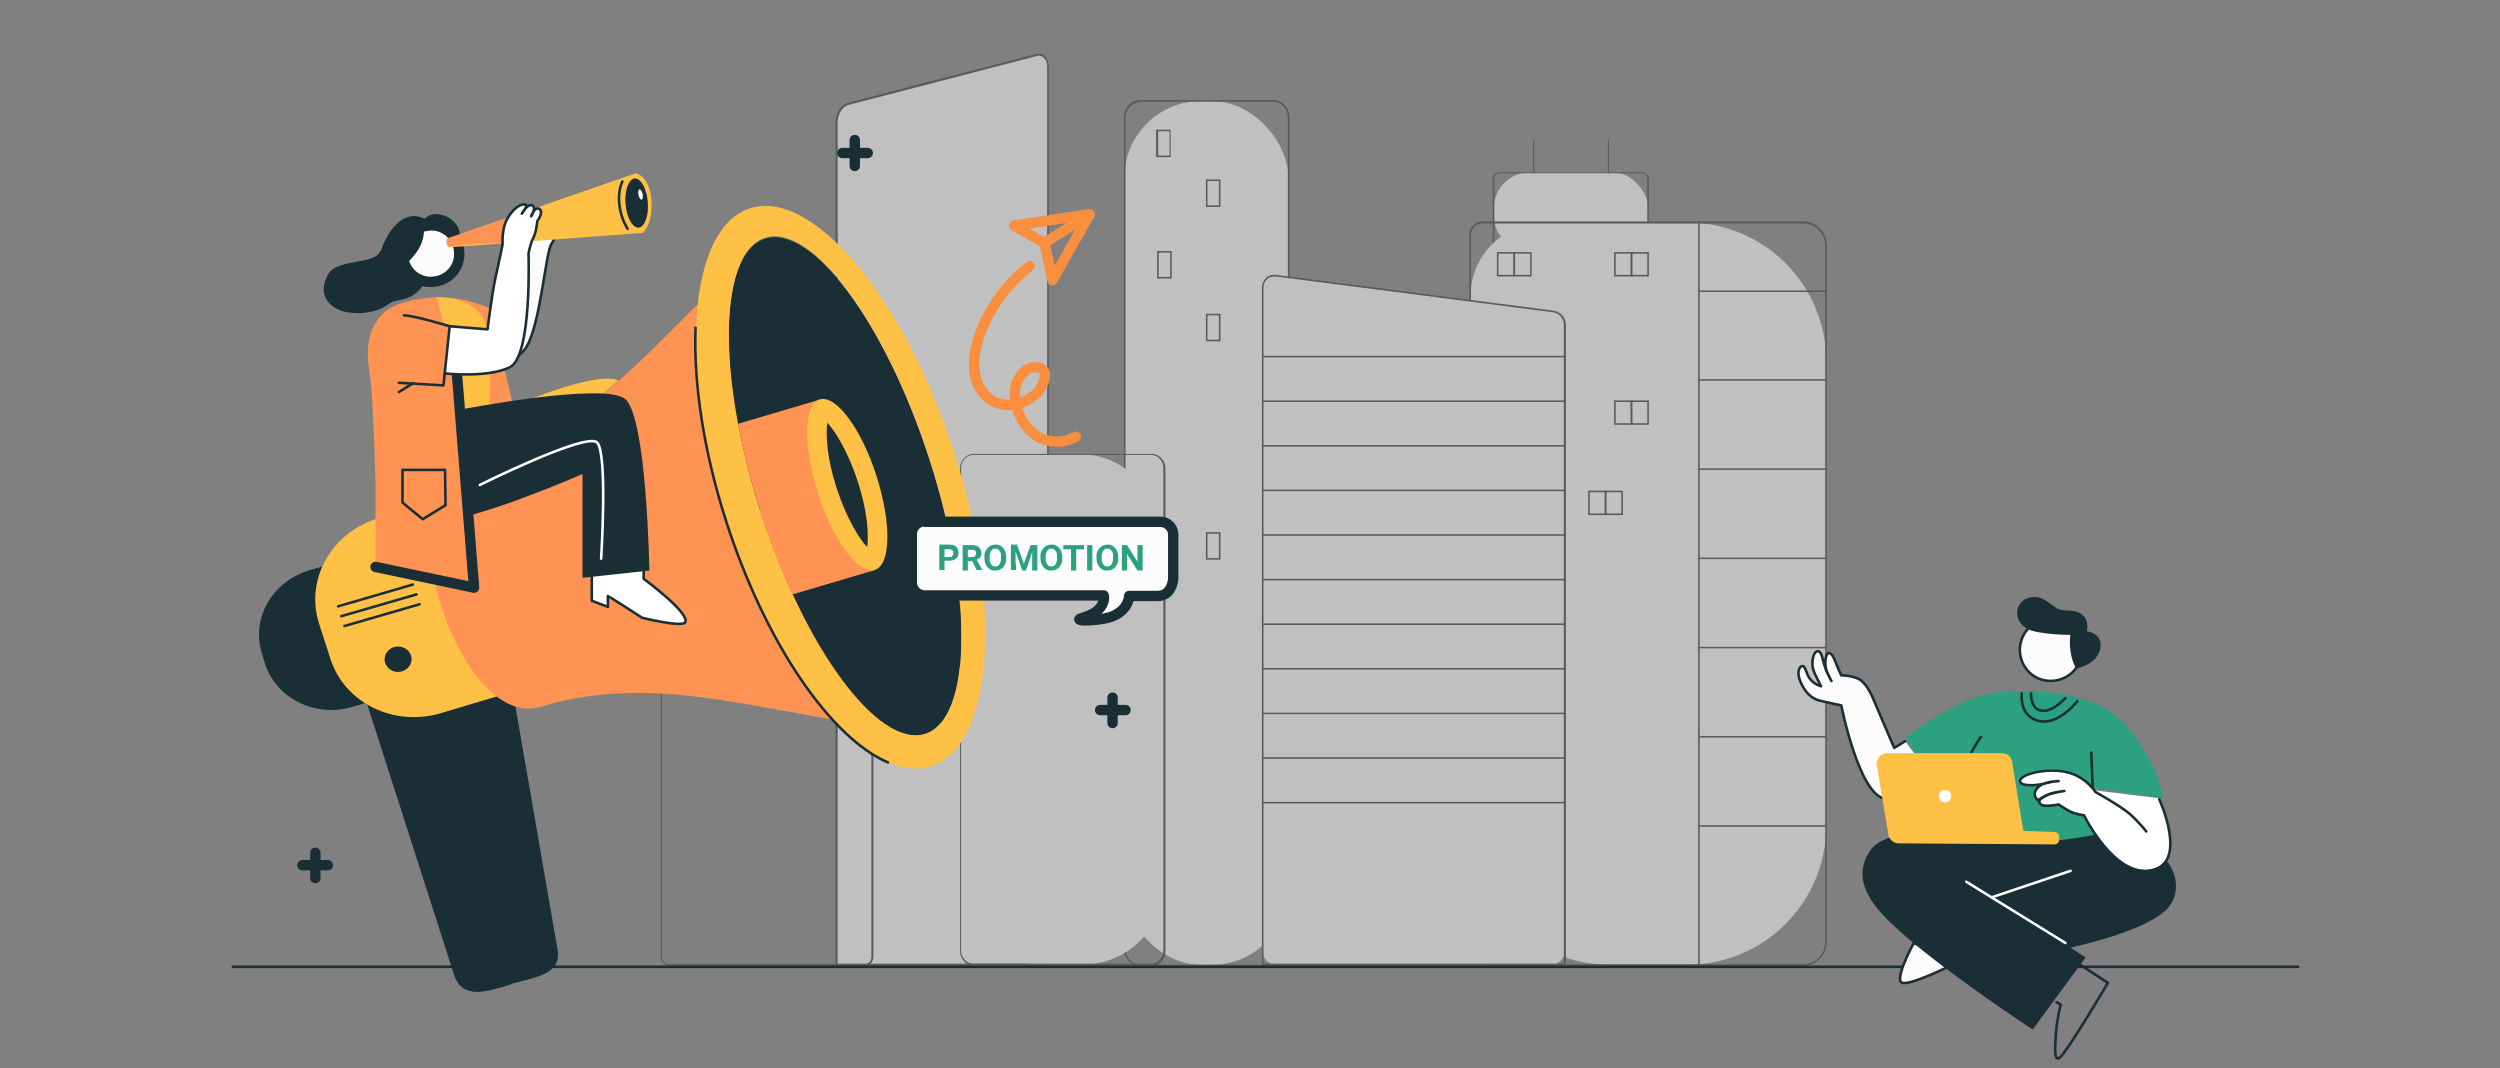 <?xml version="1.0" encoding="UTF-8"?>
<svg xmlns="http://www.w3.org/2000/svg" version="1.1" viewBox="0 0 482 206">
  <rect x="0" y="0" width="482" height="206" fill="#808080" stroke="none"/>
  <defs>
    <style>
      .cls-1, .cls-2, .cls-3, .cls-4, .cls-5, .cls-6, .cls-7 {
        stroke-linecap: round;
        stroke-linejoin: round;
      }

      .cls-1, .cls-2, .cls-3, .cls-7 {
        stroke-width: .5px;
      }

      .cls-1, .cls-2, .cls-4, .cls-6, .cls-7 {
        stroke: #1a2e35;
      }

      .cls-1, .cls-3, .cls-4, .cls-5 {
        fill: none;
      }

      .cls-8 {
        fill: #fff;
      }

      .cls-9 {
        fill: #1a2e35;
      }

      .cls-2 {
        fill: #fbfbfb;
      }

      .cls-10 {
        fill: #ffc046;
      }

      .cls-3 {
        stroke: #fff;
      }

      .cls-4, .cls-5, .cls-6 {
        stroke-width: 2px;
      }

      .cls-11 {
        fill: #ff337f;
      }

      .cls-12 {
        fill: #2ba17f;
      }

      .cls-5 {
        stroke: #f98f3e;
      }

      .cls-13 {
        fill: #31313b;
      }

      .cls-6, .cls-7 {
        fill: #fcfcfc;
      }

      .cls-14 {
        fill: #ff9353;
      }

      .cls-15 {
        opacity: .5;
      }
    </style>
  </defs>
  <!-- Generator: Adobe Illustrator 28.7.1, SVG Export Plug-In . SVG Version: 1.2.0 Build 142)  -->
  <g>
    <g id="Layer_1">
      <g class="cls-15">
        <rect class="cls-8" x="288" y="33.2" width="29.8" height="15.6" rx="7" ry="7"/>
        <path class="cls-13" d="M316.6,49h-27.5c-.7,0-1.3-.6-1.3-1.3v-13.2c0-.7.6-1.3,1.3-1.3h27.5c.7,0,1.3.6,1.3,1.3v13.2c0,.7-.6,1.3-1.3,1.3ZM289.1,33.4c-.5,0-1,.5-1,1v13.2c0,.6.4,1,1,1h27.5c.5,0,1-.5,1-1v-13.2c0-.6-.4-1-1-1h-27.5Z"/>
        <g>
          <path class="cls-8" d="M297.8,42.9h27.5c14.8,0,26.8,12,26.8,26.8v89.5c0,14.8-12,26.8-26.8,26.8h-15c-14.8,0-26.8-12-26.8-26.8V57.2c0-7.9,6.4-14.3,14.3-14.3Z"/>
          <path class="cls-13" d="M347.8,186.2h-60.1c-2.4,0-4.4-2.1-4.4-4.7V45.3c0-1.4,1.1-2.6,2.4-2.6h62.1c2.4,0,4.4,2.1,4.4,4.7v134.1c0,2.6-2,4.7-4.4,4.7ZM285.7,43.1c-1.2,0-2.1,1-2.1,2.3v136.2c0,2.4,1.9,4.3,4.1,4.3h60.1c2.3,0,4.1-2,4.1-4.3V47.4c0-2.4-1.9-4.3-4.1-4.3h-62.1Z"/>
        </g>
        <path class="cls-8" d="M161.3,186h40.7V12.8c0-1.5-1.1-2.5-2.2-2.2l-36.2,9.4c-1.4.4-2.4,1.9-2.4,3.6v162.4Z"/>
        <path class="cls-13" d="M202.2,186.2h-41.1V23.6c0-1.8,1-3.4,2.5-3.8l36.2-9.4c.6-.2,1.2,0,1.7.5.5.5.7,1.2.7,1.9v173.4ZM161.5,185.8h40.4V12.8c0-.6-.2-1.2-.6-1.6-.4-.4-.9-.6-1.4-.4l-36.2,9.4c-1.3.3-2.2,1.8-2.2,3.4v162.2Z"/>
        <path class="cls-13" d="M166.8,186.2h-37.8c-.9,0-1.6-.8-1.6-1.7v-109.7c0-.9.7-1.7,1.6-1.7h37.8c.9,0,1.6.8,1.6,1.7v109.7c0,.9-.7,1.7-1.6,1.7ZM128.9,73.4c-.7,0-1.3.6-1.3,1.4v109.7c0,.8.6,1.4,1.3,1.4h37.8c.7,0,1.3-.6,1.3-1.4v-109.7c0-.8-.6-1.4-1.3-1.4h-37.8Z"/>
        <rect class="cls-13" x="127.5" y="81.2" width="40.7" height=".2"/>
        <rect class="cls-13" x="127.5" y="91.8" width="40.7" height=".2"/>
        <rect class="cls-13" x="127.5" y="102.4" width="40.7" height=".2"/>
        <rect class="cls-13" x="127.5" y="112.9" width="40.7" height=".2"/>
        <rect class="cls-8" x="216.8" y="19.5" width="31.6" height="166.5" rx="14.7" ry="14.7"/>
        <path class="cls-13" d="M245.5,186.2h-25.7c-1.7,0-3.1-1.5-3.1-3.3V22.6c0-1.8,1.4-3.3,3.1-3.3h25.7c1.7,0,3.1,1.5,3.1,3.3v160.3c0,1.8-1.4,3.3-3.1,3.3ZM219.8,19.7c-1.5,0-2.8,1.3-2.8,3v160.3c0,1.6,1.3,3,2.8,3h25.7c1.5,0,2.8-1.3,2.8-3V22.6c0-1.6-1.3-3-2.8-3h-25.7Z"/>
        <rect class="cls-8" x="185.2" y="87.6" width="39.3" height="98.4" rx="15.9" ry="15.9"/>
        <path class="cls-13" d="M222,186.2h-34.2c-1.5,0-2.7-1.3-2.7-2.8v-93.1c0-1.6,1.2-2.8,2.7-2.8h34.2c1.5,0,2.7,1.3,2.7,2.8v93.1c0,1.6-1.2,2.8-2.7,2.8ZM187.7,87.7c-1.3,0-2.4,1.1-2.4,2.5v93.1c0,1.4,1.1,2.5,2.4,2.5h34.2c1.3,0,2.4-1.1,2.4-2.5v-93.1c0-1.4-1.1-2.5-2.4-2.5h-34.2Z"/>
        <g>
          <path class="cls-13" d="M295.3,53.3h-3.5v-4.7h3.5v4.7ZM292.1,53h2.9v-4.1h-2.9v4.1Z"/>
          <path class="cls-13" d="M292.1,53.3h-3.5v-4.7h3.5v4.7ZM288.9,53h2.9v-4.1h-2.9v4.1Z"/>
        </g>
        <g>
          <path class="cls-13" d="M317.9,53.3h-3.5v-4.7h3.5v4.7ZM314.7,53h2.9v-4.1h-2.9v4.1Z"/>
          <path class="cls-13" d="M314.7,53.3h-3.5v-4.7h3.5v4.7ZM311.5,53h2.9v-4.1h-2.9v4.1Z"/>
        </g>
        <g>
          <path class="cls-13" d="M317.9,81.9h-3.5v-4.7h3.5v4.7ZM314.7,81.6h2.9v-4.1h-2.9v4.1Z"/>
          <path class="cls-13" d="M314.7,81.9h-3.5v-4.7h3.5v4.7ZM311.5,81.6h2.9v-4.1h-2.9v4.1Z"/>
        </g>
        <g>
          <path class="cls-13" d="M312.9,99.3h-3.5v-4.7h3.5v4.7ZM309.7,99h2.9v-4.1h-2.9v4.1Z"/>
          <path class="cls-13" d="M309.7,99.3h-3.5v-4.7h3.5v4.7ZM306.5,99h2.9v-4.1h-2.9v4.1Z"/>
        </g>
        <g>
          <path class="cls-13" d="M217.5,115.3h-3.5v-4.7h3.5v4.7ZM214.3,115h2.9v-4.1h-2.9v4.1Z"/>
          <path class="cls-13" d="M214.3,115.3h-3.5v-4.7h3.5v4.7ZM211.1,115h2.9v-4.1h-2.9v4.1Z"/>
        </g>
        <rect class="cls-13" x="295.6" y="26.9" width=".2" height="6.4"/>
        <rect class="cls-13" x="310" y="26.9" width=".2" height="6.4"/>
        <path class="cls-8" d="M299,186h-52.9c-1.5,0-2.7-1.2-2.7-2.7V55.9c0-1.6,1.4-2.9,3-2.7l52.9,6.8c1.3.2,2.4,1.3,2.4,2.7v120.6c0,1.5-1.2,2.7-2.7,2.7Z"/>
        <path class="cls-13" d="M301.9,186.2h-58.6V55.4c0-.7.3-1.3.8-1.8.5-.5,1.2-.7,1.9-.6l53.5,6.9c1.4.2,2.4,1.4,2.4,2.7v123.6ZM243.6,185.8h57.9V62.6c0-1.2-.9-2.3-2.1-2.4l-53.5-6.9c-.6,0-1.2.1-1.6.5-.4.4-.7.9-.7,1.5v130.5Z"/>
        <g>
          <rect class="cls-13" x="243.5" y="77.2" width="58.2" height=".3"/>
          <rect class="cls-13" x="243.5" y="68.6" width="58.2" height=".3"/>
          <rect class="cls-13" x="243.5" y="85.8" width="58.2" height=".3"/>
          <rect class="cls-13" x="243.5" y="94.4" width="58.2" height=".3"/>
          <rect class="cls-13" x="243.5" y="103" width="58.2" height=".3"/>
          <rect class="cls-13" x="243.5" y="111.6" width="58.2" height=".3"/>
          <rect class="cls-13" x="243.5" y="120.2" width="58.2" height=".3"/>
          <rect class="cls-13" x="243.5" y="128.8" width="58.2" height=".3"/>
          <rect class="cls-13" x="243.5" y="137.4" width="58.2" height=".3"/>
          <rect class="cls-13" x="243.5" y="146" width="58.2" height=".3"/>
          <rect class="cls-13" x="243.5" y="154.6" width="58.2" height=".3"/>
        </g>
        <rect class="cls-13" x="327.4" y="42.9" width=".3" height="143.1"/>
        <g>
          <rect class="cls-13" x="327.6" y="56" width="24.6" height=".3"/>
          <rect class="cls-13" x="327.6" y="73.1" width="24.6" height=".3"/>
          <rect class="cls-13" x="327.6" y="90.3" width="24.6" height=".3"/>
          <rect class="cls-13" x="327.6" y="107.5" width="24.6" height=".3"/>
          <rect class="cls-13" x="327.6" y="124.7" width="24.6" height=".3"/>
          <rect class="cls-13" x="327.6" y="141.9" width="24.6" height=".3"/>
          <rect class="cls-13" x="327.6" y="159.1" width="24.6" height=".3"/>
        </g>
        <path class="cls-13" d="M225.7,30.3h-2.8v-5.3h2.8v5.3ZM223.3,30h2.2v-4.7h-2.2v4.7Z"/>
        <path class="cls-13" d="M235.3,39.9h-2.8v-5.3h2.8v5.3ZM232.8,39.6h2.2v-4.7h-2.2v4.7Z"/>
        <path class="cls-13" d="M235.3,65.8h-2.8v-5.3h2.8v5.3ZM232.8,65.5h2.2v-4.7h-2.2v4.7Z"/>
        <path class="cls-13" d="M235.3,107.9h-2.8v-5.3h2.8v5.3ZM232.8,107.6h2.2v-4.7h-2.2v4.7Z"/>
        <path class="cls-13" d="M225.9,53.7h-2.8v-5.3h2.8v5.3ZM223.4,53.4h2.2v-4.7h-2.2v4.7Z"/>
      </g>
      <line class="cls-1" x1="443.1" y1="186.4" x2="44.9" y2="186.4"/>
      <g>
        <g>
          <path class="cls-4" d="M60.8,164.4v1.6"/>
          <path class="cls-4" d="M60.8,167.7v1.6"/>
          <path class="cls-4" d="M58.3,166.8h1.6"/>
          <path class="cls-4" d="M61.6,166.8h1.6"/>
        </g>
        <g>
          <path class="cls-4" d="M214.5,134.5v1.6"/>
          <path class="cls-4" d="M214.5,137.8v1.6"/>
          <path class="cls-4" d="M212.1,136.9h1.6"/>
          <path class="cls-4" d="M215.4,136.9h1.6"/>
        </g>
        <g>
          <path class="cls-4" d="M164.8,27v1.6"/>
          <path class="cls-4" d="M164.8,30.4v1.6"/>
          <path class="cls-4" d="M162.4,29.5h1.6"/>
          <path class="cls-4" d="M165.7,29.5h1.6"/>
        </g>
      </g>
      <g id="Layer-32">
        <path class="cls-5" d="M202.9,54l7.2-12.7-14.6,2.2,5.9,3.4,1.5,7.1Z"/>
        <path class="cls-5" d="M209.4,41.7l-7.8,5"/>
        <path class="cls-5" d="M198.5,51.3s-3.1,2.5-5.1,5.1c-3.7,4.6-8.3,14.4-3.6,19.6,2.8,3.1,7.1,2.5,10.1-.2.9-.9,2.6-4,.7-4.8-2.6-1.1-4.7,2-4.9,4.2-.4,3.6,2,8.3,5.5,9.5,2.2.7,4.3.6,6.2-.5"/>
      </g>
      <path class="cls-9" d="M98.5,189.8c-4.7,1.4-9.4,3.1-11-2l-19.2-59.8,28.2-8.4,11,63.5c.8,4.8-4.3,5.3-9,6.6Z"/>
      <path class="cls-9" d="M74,134.5l-6.1,1.8c-7.1,2.1-14.6-1.6-16.8-8.3l-.6-2c-2.1-6.7,1.9-13.8,9-16l6.1-1.8c7.1-2.1,14.6,1.6,16.8,8.3l.6,2c2.1,6.7-1.9,13.8-9,16Z"/>
      <path class="cls-10" d="M98,133.6l-13,3.9c-9.1,2.7-18.6-2-21.3-10.5l-2.2-6.8c-2.7-8.5,2.4-17.6,11.5-20.3l13-3.9c9.1-2.7,18.6,2,21.3,10.5l2.2,6.8c2.7,8.5-2.4,17.6-11.5,20.3Z"/>
      <path class="cls-14" d="M178.3,141.5c-33.7-4.4-51.3-12-74.2-5.2-15.6,4.6-30.3-41.2-14.7-45.8,25-7.4,34.7-22.7,58.2-44.6l30.7,95.7Z"/>
      <ellipse class="cls-9" cx="162.9" cy="93.7" rx="17.1" ry="50.2" transform="translate(-20.9 54.7) rotate(-17.9)"/>
      <path class="cls-10" d="M184,87.4c-9.5-29.7-27.1-50.9-39.2-47.3-12.1,3.6-14.2,30.7-4.7,60.4,9.5,29.7,27.1,50.9,39.2,47.3,12.1-3.6,14.2-30.7,4.7-60.4ZM178.3,141.5c-9,2.7-23.2-16.5-31.7-43-8.5-26.4-8-50,1-52.7,9-2.7,23.2,16.5,31.7,43,8.5,26.4,8,50-1,52.7Z"/>
      <path class="cls-1" d="M134.1,63.2c-.4,10.5,1.5,23.6,5.9,37.3,7.6,23.6,20.2,41.8,31.2,46.5"/>
      <path class="cls-14" d="M146.5,98.5c1.9,5.8,4,11.2,6.3,16.1l15.9-4.7-10.5-32.9-15.9,4.7c1,5.3,2.4,11,4.3,16.7Z"/>
      <path class="cls-10" d="M169,91.8c2.9,9.1,2.8,17.2-.4,18.1-3.1.9-8-5.7-10.9-14.8-2.9-9.1-2.8-17.2.4-18.1,3.1-.9,8,5.7,10.9,14.8Z"/>
      <path class="cls-9" d="M167.2,105.5c-1.6-1.7-4-5.6-5.9-11.4-1.9-5.8-2.1-10.3-1.8-12.6,1.6,1.7,4,5.6,5.9,11.4,1.9,5.8,2.1,10.3,1.8,12.6Z"/>
      <line class="cls-1" x1="80.9" y1="116.5" x2="66.4" y2="120.7"/>
      <line class="cls-1" x1="80.3" y1="114.6" x2="65.8" y2="118.8"/>
      <line class="cls-1" x1="79.6" y1="112.7" x2="65.2" y2="116.9"/>
      <path class="cls-9" d="M79.3,127.6c-.3,1.3-1.7,2.2-3.1,1.9-1.4-.3-2.3-1.6-2-2.9s1.7-2.2,3.1-1.9c1.4.3,2.3,1.6,2,2.9Z"/>
      <g id="Layer-27">
        <path class="cls-10" d="M81.5,92.1s1.3,6.4,5.6,5.2c4.3-1.2,17.5-11.3,17.5-11.3l14.6-12.6s-.4-.4-2.2-.4c-7.2.1-22.2,7.1-22.2,7.1l-5.2,4.2-8,7.8Z"/>
      </g>
      <path class="cls-14" d="M86.9,57.5c2.9,0,7.6,1.9,7.6,1.9l5.4,22.9s-9.7,3.6-9.9,3.4c-.1-.2-3.2-28.2-3.2-28.2Z"/>
      <path class="cls-10" d="M84.1,57.3c2.6-.2,8.8.8,9.8,6.2,1,5.4.4,14.9.4,14.9l-2.4,6.4h-2.8s-9.8-10.6-9.8-11.5c0-.9,4.8-16.1,4.8-16.1Z"/>
      <path class="cls-8" d="M114.1,110.9v4.9c-.1,0,3.1,1.2,3.1,1.2v-2.1c.1,0,6.6,4.2,6.6,4.2,0,0,7.6,1.9,8.3.9,1-1.8-8-8.4-8-8.4v-1.5"/>
      <g id="Layer-26">
        <path class="cls-9" d="M79.9,95.5s-2,3.7,4.8,4.7c5.8.7,27.6-8.8,27.6-8.8v20l12.9-1.4s-.5-29.8-4.7-33.1c-4.1-3.3-31.9,2.1-31.9,2.1l-9,9.2.2,7.3Z"/>
      </g>
      <g id="Layer-21">
        <path class="cls-2" d="M99.4,68.9s1.4-.7,2.2-2.2c2.7-4.7,3.6-18.4,4.8-19.8.7-.8,1-3.5,1-3.5h-3.2l-4,1.3-1.4,15.2"/>
      </g>
      <path class="cls-14" d="M84.1,57.3s-7.7.2-10.5,3.4c-2.8,3.1-3.1,6.7-2.3,11.5.7,4.8,1.1,21.1,1.1,21.1v16l19,4-3.3-41.2h-2.2c0,0,.9-9.2.9-9.2l-1.2-.2-1.4-5.3Z"/>
      <g id="Layer-19">
        <path class="cls-4" d="M72.4,109.3l19,4-3.3-41.2"/>
      </g>
      <path class="cls-1" d="M114.1,110.9v4.9c-.1,0,3.1,1.2,3.1,1.2v-2.1c.1,0,6.6,4.2,6.6,4.2,0,0,7.6,1.9,8.3.9,1-1.8-8-8.4-8-8.4v-1.5"/>
      <path class="cls-11" d="M81.2,49.7c0-.4.3-.7.6-.7.4,0,.7.3.7.6,0,.4-.3.7-.6.7-.4,0-.7-.3-.7-.6Z"/>
      <path class="cls-9" d="M86.1,46.7c0-.3.2-.6.6-.6.3,0,.6.2.6.6,0,.3-.2.6-.6.6-.3,0-.6-.2-.6-.6Z"/>
      <path class="cls-6" d="M88.5,48.3c-.3-3-3-5.2-6-4.8-3,.3-5.2,3-4.8,6,.3,3,3,5.2,6,4.8,3-.3,5.2-3,4.8-6Z"/>
      <path class="cls-9" d="M73.3,48.4c-1.1,2.8-8.4,1.3-10.1,4.6-1.7,3.2-.6,5.6,2.5,6.9,1.1.4,5.9,1.3,9.4-1.4,1.1-.8,3.1-.5,4.7-1.7,1.7-1.2,2.1-2.5,2.1-2.5,0,0-1.4-.5-2.3-1.1-.9-.5-1.5-2.1-1.5-2.1,0,0,2-1.8,2.9-3.6.9-1.8.8-3.9.8-3.9,0,0,2.8-.1,3.9.6,1.1.7,3.1,4,3.1,4,0,0,.4-1.9-.3-3.9-.7-2-2.7-2.9-4.1-3-1.5-.2-2.6.9-2.6.9,0,0-1.6-1.1-3.6-.2-3.1,1.4-4.5,5.6-4.8,6.4Z"/>
      <g id="Layer-22">
        <path class="cls-10" d="M86.2,46l36.4-12.6s2.7.5,3,5.3c.3,4.7-1.7,6.2-1.7,6.2l-37.4,2.8s-.3-.3-.3-.8c0-.6.1-.7.1-.7Z"/>
      </g>
      <g id="Layer-24">
        <path class="cls-14" d="M98.1,41.9l-11.9,4.1s-.2.2-.1.7c0,.6.3.8.3.8l12.5-.9s-.5-.7-.8-2.3c-.3-1.6,0-2.5,0-2.5Z"/>
      </g>
      <path class="cls-9" d="M120.6,39.3c-.2-2.6.6-4.8,1.8-4.9,1.2,0,2.3,2,2.5,4.6.2,2.6-.6,4.8-1.8,4.9-1.2,0-2.3-2-2.5-4.6Z"/>
      <path class="cls-8" d="M123.9,37.4c-.1-.5-.4-.9-.6-.9-.2,0-.3.5-.2,1.1.1.5.4.9.6.9.2,0,.3-.5.2-1.1Z"/>
      <path class="cls-1" d="M120,35s-.9,1.6-.6,4.4c.3,2.8,1.6,4.7,1.6,4.7"/>
      <g id="Layer-31">
        <path class="cls-8" d="M85.8,72s8.3.9,12.5-1.2c4.3-2.1,3.1-22.6,3.1-22.6,0,0,.8-1.1,1.4-2.3.6-1.1.8-3.3.8-3.3,0,0,1.3-1.7.4-2.3-.9-.6-1.6,1.4-1.6,1.4,0,0,1.1-1.7.2-2.1-.9-.4-2,1.6-2,1.6,0,0,1.5-1.8.5-1.8-1,0-2.3,1-3.3,2.8-1.1,1.8-.9,4.9-.9,4.9,0,0-.5,2.6-1.3,6.1-.8,3.6-1.6,10.3-1.6,10.3l-7.3-.6-.9,9Z"/>
      </g>
      <g id="Layer-20">
        <path class="cls-1" d="M85.8,72s8.3.9,12.5-1.2c4.3-2.1,3.6-21.9,3.6-21.9,0,0,.3-1.8.9-3,.6-1.1.8-3.3.8-3.3,0,0,1.3-1.7.4-2.3-.9-.6-1.6,1.4-1.6,1.4,0,0,1.1-1.7.2-2.1-.9-.4-2,1.6-2,1.6,0,0,1.5-1.8.5-1.8-1,0-2.3,1-3.3,2.8-1.1,1.8-.9,4.9-.9,4.9,0,0-.5,2.6-1.3,6.1-.8,3.6-1.6,10.3-1.6,10.3l-7.3-.6s-7-2.1-8.8-2.1"/>
      </g>
      <polygon class="cls-1" points="77.6 90.6 85.8 90.6 85.9 97.4 81.5 100.1 77.6 96.9 77.6 90.6"/>
      <polyline class="cls-1" points="86.7 62.9 85.5 74.3 76.9 73.8"/>
      <line class="cls-1" x1="76.9" y1="75.6" x2="79.6" y2="73.9"/>
      <path class="cls-3" d="M92.5,93.5s20.5-10.2,22.6-8.2c2.1,2,.8,22.4.8,22.4"/>
      <path class="cls-7" d="M369,181.8s-3.2,5.7-2.6,7.4c.6,1.7,11-3.7,11-3.7l-8.4-3.7Z"/>
      <path class="cls-7" d="M389.7,127.1c-1-3.2.8-6.6,4-7.6,3.2-1,6.5.7,7.5,3.9,1,3.2-.8,6.6-4,7.6-3.2,1-6.5-.7-7.5-3.9Z"/>
      <path class="cls-9" d="M417.4,175.6c-4.4,4.2-18.2,7.1-18.2,7.1l2.9,1.9-10.2,13.9s-19.2-12.6-27.5-20.7c-2.9-2.9-7.9-8.1-3.7-14,4-5.7,29-4.2,29-4.2,0,0,20.7,1,26.1,4.6,3.9,2.6,5.2,8,1.7,11.4Z"/>
      <path class="cls-3" d="M398.2,181.8l-19.1-11.8"/>
      <path class="cls-3" d="M384,173l15.2-5.1"/>
      <path class="cls-1" d="M401.2,186.1l5.2,3.4s-8,13.6-9.4,14.5c-1,.6-.8-2.3-.6-5,.2-2.6.9-5.3.9-5.3l-.8-.5"/>
      <g id="Layer-13">
        <path class="cls-12" d="M367.4,142.2s10-7.9,17.7-8.7c7.7-.8,19.1-.3,25,6.6,5.9,7,7,13.8,7,13.8l-13.5-2,.5,9s-9.1,1.9-16.4,1.5c-7.3-.4-12-5-12-5l3-8.1-6.3,4.1-4.9-11.4Z"/>
      </g>
      <path class="cls-1" d="M389.8,133.7s-.6,4.4,3.3,5.3c3.8.9,7.4-3.8,7.4-3.8"/>
      <path class="cls-1" d="M391.6,133.7s-.2,2.9,1.9,3.3c2.1.5,4.7-2.4,4.7-2.4"/>
      <g id="Layer-16">
        <path class="cls-1" d="M381.9,142.1s-1.2,1.6-2.6,4.5"/>
        <path class="cls-1" d="M403.2,145.1l.3,7.5"/>
      </g>
      <g id="Layer-15">
        <path class="cls-8" d="M404,152.5s-1.5-2.5-4.7-3.6c-4.4-1.5-11.4.5-9.5,2,.5.4,3.1.4,4.7-.1,1.4-.4,2.4-.4,2.4-.4,0,0-2.4,0-3.6.9-2,1.5-.4,2.8-.4,2.8,0,0,1.1-.8,2.2-1.2,1.1-.4,2.9-.6,2.9-.6,0,0-2.2.3-3.3.8-1.2.5-2,1.1-1.2,1.8.7.6,3.4,0,3.4,0,0,0,1.2.9,2.3,1.4,1,.5,2.6.7,2.6.7,0,0,5.8,12.1,13,10.6,7.1-1.5,1.5-13.7,1.5-13.7l-12.3-1.5Z"/>
      </g>
      <path class="cls-7" d="M373.2,150.7s-4.5,3.6-9.6,3.3c-5.1-.3-8.6-18-8.6-18,0,0-2.5-.5-4.1-.9-1.6-.4-2.8-1.5-3.7-3.5-.9-2-.3-3.1.3-3.2.6,0,.7,1.4,1.4,2.4,1,1.3,2.2,1.5,2.2,1.5,0,0-.4-.7-.9-1.8-.7-1.3-.9-2.3-.7-3.4.2-1.6,1.1-1.9,1.5-1.2.5.9.3,1.2,1.1,3.4.3.7,1,2,1,2,0,0-.4-.7-.9-1.9-.5-1.2-.3-3.4.4-3.5.6,0,1,1,1.4,2,.4,1.1,1,2.3,1,2.3,0,0,2.3,0,3.7.9,1.4,1,2.4,3.5,2.4,3.5l4.1,9.6,2.1-1.3"/>
      <path class="cls-1" d="M416.3,154.1s5.7,12.3-1.5,13.7c-7.1,1.5-13-10.6-13-10.6,0,0-1.6-.2-2.6-.7-1-.5-2.3-1.4-2.3-1.4,0,0-2.7.6-3.4,0-.8-.7,0-1.2,1.2-1.8,1.1-.5,3.3-.8,3.3-.8,0,0-1.8.2-2.9.6-1.1.4-2.2,1.2-2.2,1.2,0,0-1.6-1.3.4-2.8,1.2-.9,3.6-.9,3.6-.9,0,0-1,0-2.4.4-1.6.5-4.2.5-4.7.1-1.9-1.5,5-3.5,9.5-2,3.2,1.1,4.7,3.6,4.7,3.6,0,0,4.7,2.6,6.6,4.2,1.9,1.7,3.2,3.4,3.2,3.4"/>
      <path class="cls-9" d="M399.2,122.4s-6.3,0-8.4-1.2c-2.8-1.6-2.3-5.1.2-5.9,2.3-.7,3.4.5,5.6,2,1,.7,3.2,0,4.7,1.1,1.7,1.3,1,3.3,1,3.3,0,0,2.9.3,2.7,2.9-.3,3.5-4.7,4.3-4.7,4.3,0,0-.8-1.2-1.1-3.3-.3-2,0-3.3,0-3.3Z"/>
      <path class="cls-10" d="M363.8,145.2c-1.1,0-2,1-2,2.1l2.2,13.1c0,1.2.9,2.2,2,2.2,0,0,0,0,0,0l30.1.2c.5,0,.9-.4.9-.9v-.6c0-.5-.4-.9-.9-.9l-6-.2-2.1-12.9c0-1.2-.9-2.1-2-2.1h-22.1Z"/>
      <path class="cls-8" d="M373.8,153.5c0-.7.5-1.2,1.2-1.2s1.2.5,1.2,1.2-.5,1.2-1.2,1.2-1.2-.5-1.2-1.2Z"/>
      <path class="cls-6" d="M178.3,100.5c-1.4,0-2.5,1.1-2.5,2.5v9.3c0,1.4,1.1,2.5,2.5,2.5h34.5s.4,1.4-1.1,2.8c-1.4,1.4-4.2,1.6-3.5,1.9.6.3,4.5,0,6.1-.6,3.4-1.3,3.4-4,3.4-4h5.5c2.4,0,3-2.5,3-3.5v-8.3c0-1.4-1.1-2.5-2.5-2.5h-45.4Z"/>
      <g>
        <path class="cls-12" d="M182.1,108.2v1.7h-1v-4.9h1.9c.4,0,.7,0,1,.2.3.1.5.3.6.6.2.2.2.5.2.8,0,.5-.2.9-.5,1.1-.3.3-.8.4-1.4.4h-.9ZM182.1,107.4h.9c.3,0,.5,0,.6-.2.1-.1.2-.3.2-.5s0-.4-.2-.6c-.1-.1-.3-.2-.6-.2h-.9v1.5Z"/>
        <path class="cls-12" d="M187.4,108.2h-.8v1.8h-1v-4.9h1.8c.6,0,1,.1,1.3.4.3.3.5.6.5,1.1s0,.6-.2.8c-.1.2-.4.4-.7.5l1.1,2h0s-1.1,0-1.1,0l-.9-1.8ZM186.6,107.4h.8c.3,0,.5,0,.6-.2.1-.1.2-.3.2-.5s0-.4-.2-.5c-.1-.1-.3-.2-.6-.2h-.8v1.5Z"/>
        <path class="cls-12" d="M194,107.6c0,.5,0,.9-.3,1.3-.2.4-.4.6-.7.8-.3.2-.7.3-1.1.3s-.8,0-1.1-.3c-.3-.2-.6-.5-.7-.8-.2-.4-.3-.8-.3-1.3v-.2c0-.5,0-.9.3-1.3.2-.4.4-.6.7-.8.3-.2.7-.3,1.1-.3s.8,0,1.1.3c.3.2.6.5.7.8.2.4.3.8.3,1.3v.2ZM193,107.4c0-.5,0-.9-.3-1.2-.2-.3-.4-.4-.8-.4s-.6.1-.8.4c-.2.3-.3.7-.3,1.2v.2c0,.5,0,.9.3,1.2.2.3.4.4.8.4s.6-.1.8-.4c.2-.3.3-.7.3-1.2v-.2Z"/>
        <path class="cls-12" d="M196.1,105.1l1.3,3.6,1.3-3.6h1.3v4.9h-1v-3.7c.1,0-1.2,3.7-1.2,3.7h-.7l-1.3-3.7v2.3c.1,0,.1,1.3.1,1.3h-1v-4.9h1.3Z"/>
        <path class="cls-12" d="M204.8,107.6c0,.5,0,.9-.3,1.3-.2.4-.4.6-.7.8-.3.2-.7.3-1.1.3s-.8,0-1.1-.3c-.3-.2-.6-.5-.7-.8-.2-.4-.3-.8-.3-1.3v-.2c0-.5,0-.9.3-1.3.2-.4.4-.6.7-.8.3-.2.7-.3,1.1-.3s.8,0,1.1.3c.3.2.6.5.7.8.2.4.3.8.3,1.3v.2ZM203.8,107.4c0-.5,0-.9-.3-1.2-.2-.3-.4-.4-.8-.4s-.6.1-.8.4c-.2.3-.3.7-.3,1.2v.2c0,.5,0,.9.3,1.2.2.3.4.4.8.4s.6-.1.8-.4c.2-.3.3-.7.3-1.2v-.2Z"/>
        <path class="cls-12" d="M209,105.9h-1.5v4.1h-1v-4.1h-1.5v-.8h4v.8Z"/>
        <path class="cls-12" d="M210.6,110h-1v-4.9h1v4.9Z"/>
        <path class="cls-12" d="M215.6,107.6c0,.5,0,.9-.3,1.3-.2.4-.4.6-.7.8-.3.2-.7.3-1.1.3s-.8,0-1.1-.3c-.3-.2-.6-.5-.7-.8-.2-.4-.3-.8-.3-1.3v-.2c0-.5,0-.9.3-1.3.2-.4.4-.6.7-.8.3-.2.7-.3,1.1-.3s.8,0,1.1.3c.3.2.6.5.7.8.2.4.3.8.3,1.3v.2ZM214.6,107.4c0-.5,0-.9-.3-1.2-.2-.3-.4-.4-.8-.4s-.6.1-.8.4c-.2.3-.3.7-.3,1.2v.2c0,.5,0,.9.3,1.2.2.3.4.4.8.4s.6-.1.8-.4c.2-.3.3-.7.3-1.2v-.2Z"/>
        <path class="cls-12" d="M220.3,110h-1l-2-3.2v3.2h-1v-4.9h1l2,3.2v-3.2h1v4.9Z"/>
      </g>
    </g>
  </g>
</svg>